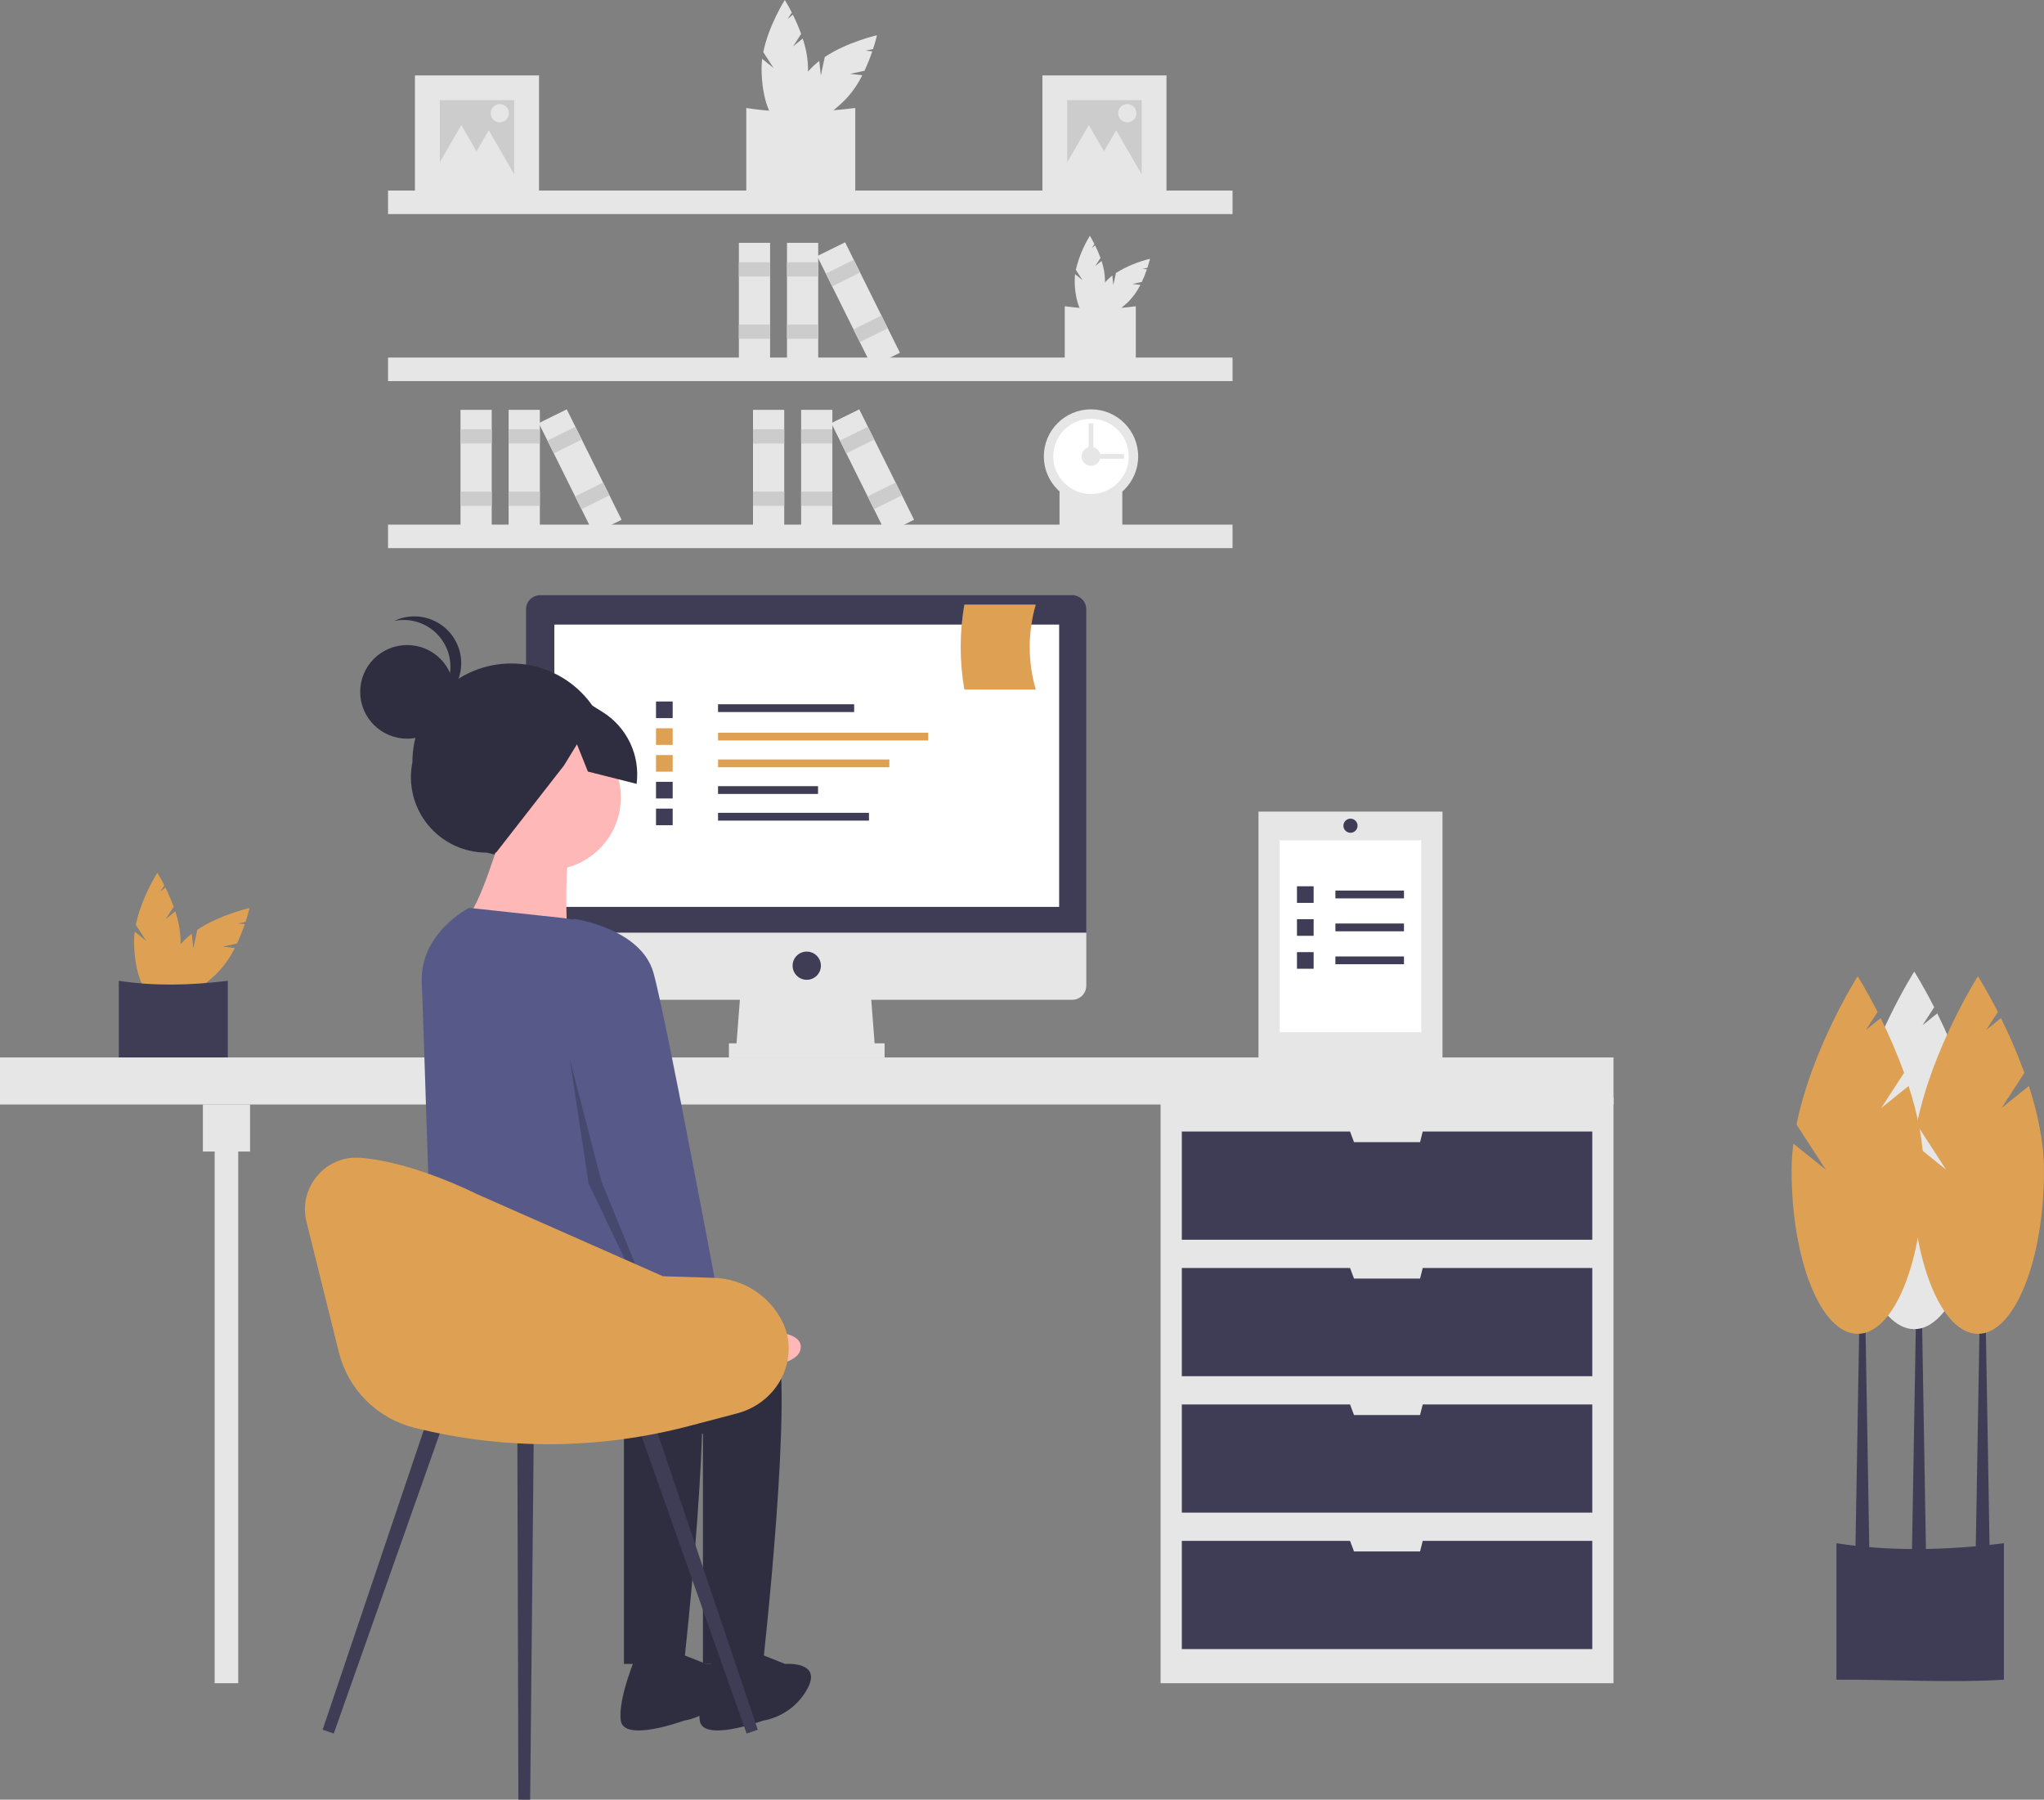 <svg width="167" height="147" viewBox="0 0 167 147" fill="none" xmlns="http://www.w3.org/2000/svg">
<rect x="0" y="0" width="167" height="147" fill="#808080" stroke="none"/>
<g clip-path="url(#clip0_534_9818)">
<path d="M64.798 3.785L65.455 2.774C65.26 2.237 65.035 1.712 64.781 1.201L64.356 1.543L64.693 1.025C64.372 0.396 64.12 0 64.12 0C64.12 0 62.803 2.069 62.363 4.26L63.206 5.558L62.273 4.807C62.24 5.062 62.222 5.319 62.222 5.577C62.222 8.171 63.072 10.275 64.12 10.275C65.168 10.275 66.018 8.171 66.018 5.577C65.999 4.751 65.852 3.934 65.584 3.152L64.798 3.785Z" fill="#E6E6E6"/>
<path d="M69.446 6.035L70.628 5.782C70.871 5.266 71.084 4.736 71.267 4.196L70.724 4.138L71.329 4.009C71.549 3.338 71.652 2.88 71.652 2.88C71.652 2.88 69.253 3.415 67.388 4.654L67.063 6.166L66.936 4.977C66.732 5.134 66.537 5.304 66.354 5.485C64.514 7.32 63.623 9.406 64.365 10.146C65.106 10.885 67.199 9.997 69.039 8.162C69.611 7.564 70.087 6.883 70.451 6.142L69.446 6.035Z" fill="#E6E6E6"/>
<path d="M69.878 16.075C67.137 16.249 64.151 16.064 60.974 16.075V8.822C63.773 9.257 66.759 9.212 69.878 8.822V16.075Z" fill="#E6E6E6"/>
<path d="M89.486 21.729L89.914 21.07C89.787 20.72 89.64 20.377 89.475 20.044L89.198 20.267L89.417 19.929C89.208 19.519 89.044 19.261 89.044 19.261C88.516 20.12 88.129 21.058 87.898 22.039L88.447 22.886L87.839 22.396C87.817 22.562 87.806 22.73 87.806 22.898C87.806 24.59 88.36 25.961 89.044 25.961C89.727 25.961 90.282 24.59 90.282 22.898C90.269 22.359 90.173 21.826 89.999 21.317L89.486 21.729Z" fill="#E6E6E6"/>
<path d="M92.517 23.196L93.288 23.032C93.447 22.695 93.586 22.349 93.705 21.997L93.351 21.959L93.746 21.875C93.889 21.438 93.956 21.139 93.956 21.139C92.973 21.375 92.034 21.765 91.175 22.296L90.963 23.282L90.88 22.507C90.747 22.609 90.62 22.72 90.501 22.838C89.301 24.034 88.72 25.395 89.204 25.877C89.687 26.359 91.052 25.78 92.252 24.584C92.624 24.194 92.935 23.75 93.173 23.266L92.517 23.196Z" fill="#E6E6E6"/>
<path d="M92.799 29.744C91.012 29.858 89.064 29.737 86.992 29.744V25.014C88.918 25.283 90.873 25.283 92.799 25.014V29.744Z" fill="#E6E6E6"/>
<path d="M91.695 43.76C90.117 43.861 88.397 43.754 86.567 43.76V39.584C88.268 39.822 89.994 39.822 91.695 39.584V43.76Z" fill="#E6E6E6"/>
<path d="M100.701 15.565H31.704V17.486H100.701V15.565Z" fill="#E6E6E6"/>
<path d="M100.701 29.207H31.704V31.129H100.701V29.207Z" fill="#E6E6E6"/>
<path d="M100.701 42.851H31.704V44.772H100.701V42.851Z" fill="#E6E6E6"/>
<path d="M89.138 41.121C91.267 41.121 92.992 39.401 92.992 37.278C92.992 35.156 91.267 33.435 89.138 33.435C87.009 33.435 85.283 35.156 85.283 37.278C85.283 39.401 87.009 41.121 89.138 41.121Z" fill="#E6E6E6"/>
<path d="M89.137 40.353C90.84 40.353 92.221 38.976 92.221 37.278C92.221 35.58 90.84 34.204 89.137 34.204C87.434 34.204 86.054 35.58 86.054 37.278C86.054 38.976 87.434 40.353 89.137 40.353Z" fill="white"/>
<path d="M89.137 38.047C89.563 38.047 89.908 37.702 89.908 37.278C89.908 36.853 89.563 36.509 89.137 36.509C88.711 36.509 88.366 36.853 88.366 37.278C88.366 37.702 88.711 38.047 89.137 38.047Z" fill="#E6E6E6"/>
<path d="M91.836 37.47V37.086H88.752V37.47H91.836Z" fill="#E6E6E6"/>
<path d="M88.944 37.662H89.33V34.588H88.944V37.662Z" fill="#E6E6E6"/>
<path d="M66.849 19.834H64.299V29.899H66.849V19.834Z" fill="#E6E6E6"/>
<path d="M66.849 21.423H64.299V22.588H66.849V21.423Z" fill="#CCCCCC"/>
<path d="M66.849 26.508H64.299V27.674H66.849V26.508Z" fill="#CCCCCC"/>
<path d="M62.918 19.834H60.367V29.899H62.918V19.834Z" fill="#E6E6E6"/>
<path d="M62.918 21.423H60.367V22.588H62.918V21.423Z" fill="#CCCCCC"/>
<path d="M62.918 26.508H60.367V27.674H62.918V26.508Z" fill="#CCCCCC"/>
<path d="M69.047 19.792L66.762 20.92L71.241 29.94L73.526 28.812L69.047 19.792Z" fill="#E6E6E6"/>
<path d="M69.754 21.216L67.469 22.344L67.987 23.389L70.273 22.261L69.754 21.216Z" fill="#CCCCCC"/>
<path d="M72.017 25.774L69.731 26.902L70.25 27.946L72.536 26.818L72.017 25.774Z" fill="#CCCCCC"/>
<path d="M44.107 33.477H41.557V43.542H44.107V33.477Z" fill="#E6E6E6"/>
<path d="M44.107 35.066H41.557V36.231H44.107V35.066Z" fill="#CCCCCC"/>
<path d="M44.107 40.151H41.557V41.317H44.107V40.151Z" fill="#CCCCCC"/>
<path d="M40.175 33.477H37.625V43.542H40.175V33.477Z" fill="#E6E6E6"/>
<path d="M40.175 35.066H37.625V36.231H40.175V35.066Z" fill="#CCCCCC"/>
<path d="M40.175 40.151H37.625V41.317H40.175V40.151Z" fill="#CCCCCC"/>
<path d="M46.305 33.435L44.02 34.563L48.499 43.583L50.784 42.455L46.305 33.435Z" fill="#E6E6E6"/>
<path d="M47.012 34.859L44.727 35.987L45.245 37.032L47.531 35.904L47.012 34.859Z" fill="#CCCCCC"/>
<path d="M49.276 39.417L46.99 40.545L47.509 41.59L49.794 40.461L49.276 39.417Z" fill="#CCCCCC"/>
<path d="M68.005 33.477H65.455V43.542H68.005V33.477Z" fill="#E6E6E6"/>
<path d="M68.005 35.066H65.455V36.231H68.005V35.066Z" fill="#CCCCCC"/>
<path d="M68.005 40.151H65.455V41.317H68.005V40.151Z" fill="#CCCCCC"/>
<path d="M64.074 33.477H61.523V43.542H64.074V33.477Z" fill="#E6E6E6"/>
<path d="M64.074 35.066H61.523V36.231H64.074V35.066Z" fill="#CCCCCC"/>
<path d="M64.074 40.151H61.523V41.317H64.074V40.151Z" fill="#CCCCCC"/>
<path d="M70.204 33.435L67.918 34.563L72.397 43.583L74.683 42.455L70.204 33.435Z" fill="#E6E6E6"/>
<path d="M70.911 34.859L68.625 35.987L69.144 37.032L71.429 35.904L70.911 34.859Z" fill="#CCCCCC"/>
<path d="M73.174 39.417L70.889 40.545L71.407 41.59L73.693 40.461L73.174 39.417Z" fill="#CCCCCC"/>
<path d="M95.304 6.16H85.168V16.266H95.304V6.16Z" fill="#E6E6E6"/>
<path d="M93.277 8.182H87.195V14.245H93.277V8.182Z" fill="#CCCCCC"/>
<path d="M88.956 10.217L90.246 12.444L91.535 14.671H88.956H86.377L87.667 12.444L88.956 10.217Z" fill="#E6E6E6"/>
<path d="M91.196 10.643L92.486 12.87L93.775 15.096H91.196H88.617L89.907 12.87L91.196 10.643Z" fill="#E6E6E6"/>
<path d="M92.103 9.99C92.516 9.99 92.85 9.657 92.85 9.246C92.85 8.834 92.516 8.501 92.103 8.501C91.691 8.501 91.356 8.834 91.356 9.246C91.356 9.657 91.691 9.99 92.103 9.99Z" fill="#E6E6E6"/>
<path d="M44.039 6.16H33.902V16.266H44.039V6.16Z" fill="#E6E6E6"/>
<path d="M42.011 8.182H35.93V14.245H42.011V8.182Z" fill="#CCCCCC"/>
<path d="M37.691 10.217L38.98 12.444L40.27 14.671H37.691H35.111L36.401 12.444L37.691 10.217Z" fill="#E6E6E6"/>
<path d="M39.931 10.643L41.22 12.87L42.51 15.096H39.931H37.352L38.641 12.87L39.931 10.643Z" fill="#E6E6E6"/>
<path d="M40.838 9.99C41.25 9.99 41.585 9.657 41.585 9.246C41.585 8.834 41.25 8.501 40.838 8.501C40.425 8.501 40.091 8.834 40.091 9.246C40.091 9.657 40.425 9.99 40.838 9.99Z" fill="#E6E6E6"/>
<path d="M13.532 75.075L14.189 74.063C13.994 73.527 13.769 73.002 13.515 72.491L13.091 72.833L13.427 72.315C13.107 71.686 12.854 71.29 12.854 71.29C12.854 71.29 11.537 73.359 11.097 75.549L11.94 76.848L11.007 76.097C10.974 76.352 10.957 76.609 10.956 76.866C10.956 79.461 11.806 81.564 12.854 81.564C13.903 81.564 14.753 79.461 14.753 76.866C14.733 76.041 14.587 75.223 14.319 74.442L13.532 75.075Z" fill="#DEA154"/>
<path d="M18.18 77.324L19.362 77.072C19.604 76.555 19.818 76.025 20 75.485L19.458 75.427L20.063 75.298C20.282 74.627 20.385 74.169 20.385 74.169C20.385 74.169 17.986 74.704 16.122 75.943L15.796 77.455L15.67 76.266C15.465 76.423 15.271 76.593 15.088 76.774C13.248 78.609 12.357 80.695 13.098 81.435C13.839 82.174 15.932 81.286 17.772 79.451C18.344 78.853 18.82 78.172 19.185 77.431L18.18 77.324Z" fill="#DEA154"/>
<path d="M18.612 87.364C15.871 87.539 12.885 87.354 9.708 87.364V80.112C12.508 80.546 15.493 80.502 18.612 80.112V87.364Z" fill="#3F3D56"/>
<path d="M131.827 89.64H94.823V137.487H131.827V89.64Z" fill="#E6E6E6"/>
<path d="M19.465 92.138H17.538V137.487H19.465V92.138Z" fill="#E6E6E6"/>
<path d="M131.827 86.374H0V90.217H131.827V86.374Z" fill="#E6E6E6"/>
<path d="M20.43 90.217H16.575V94.06H20.43V90.217Z" fill="#E6E6E6"/>
<path d="M116.24 92.426L116.023 93.291H110.627L110.302 92.426H96.558V101.266H130.093V92.426H116.24Z" fill="#3F3D56"/>
<path d="M116.24 103.571L116.023 104.436H110.627L110.302 103.571H96.558V112.41H130.093V103.571H116.24Z" fill="#3F3D56"/>
<path d="M116.24 114.716L116.023 115.581H110.627L110.302 114.716H96.558V123.555H130.093V114.716H116.24Z" fill="#3F3D56"/>
<path d="M116.24 125.861L116.023 126.726H110.627L110.302 125.861H96.558V134.7H130.093V125.861H116.24Z" fill="#3F3D56"/>
<path d="M71.503 85.797H60.132L60.517 80.801H71.117L71.503 85.797Z" fill="#E6E6E6"/>
<path d="M72.274 85.221H59.554V86.374H72.274V85.221Z" fill="#E6E6E6"/>
<path d="M87.595 48.615H44.135C43.828 48.615 43.534 48.737 43.317 48.953C43.1 49.169 42.978 49.462 42.978 49.768V76.189H88.752V49.768C88.752 49.462 88.63 49.169 88.413 48.953C88.196 48.737 87.902 48.615 87.595 48.615Z" fill="#3F3D56"/>
<path d="M42.978 76.189V80.513C42.978 80.819 43.1 81.112 43.317 81.328C43.534 81.544 43.828 81.666 44.135 81.666H87.595C87.902 81.666 88.196 81.544 88.413 81.328C88.63 81.112 88.752 80.819 88.752 80.513V76.189H42.978Z" fill="#E6E6E6"/>
<path d="M86.535 51.017H45.291V74.076H86.535V51.017Z" fill="white"/>
<path d="M65.913 80.032C66.552 80.032 67.07 79.516 67.07 78.879C67.07 78.243 66.552 77.727 65.913 77.727C65.275 77.727 64.757 78.243 64.757 78.879C64.757 79.516 65.275 80.032 65.913 80.032Z" fill="#3F3D56"/>
<path d="M163.724 137.199C159.512 137.467 154.922 137.183 150.04 137.199V126.054C154.342 126.721 158.93 126.653 163.724 126.054V137.199Z" fill="#3F3D56"/>
<path d="M157.363 127.054H156.207L156.593 104.532H156.978L157.363 127.054Z" fill="#3F3D56"/>
<path d="M162.568 127.206H161.411L161.797 104.684H162.182L162.568 127.206Z" fill="#3F3D56"/>
<path d="M152.738 127.206H151.582L151.968 104.684H152.353L152.738 127.206Z" fill="#3F3D56"/>
<path d="M158.328 90.121L160.194 87.244C159.641 85.72 159.001 84.227 158.279 82.774L157.072 83.746L158.028 82.274C157.117 80.486 156.4 79.36 156.4 79.36C156.4 79.36 152.657 85.242 151.406 91.469L153.801 95.16L151.149 93.025C151.055 93.75 151.006 94.481 151.004 95.213C151.004 102.588 153.42 108.567 156.4 108.567C159.381 108.567 161.797 102.588 161.797 95.213C161.797 92.926 161.278 90.534 160.562 88.321L158.328 90.121Z" fill="#E6E6E6"/>
<path d="M163.531 90.505L165.397 87.629C164.844 86.104 164.204 84.612 163.482 83.159L162.275 84.131L163.231 82.658C162.32 80.87 161.603 79.744 161.603 79.744C161.603 79.744 157.86 85.626 156.609 91.854L159.004 95.545L156.353 93.409C156.258 94.135 156.209 94.865 156.207 95.597C156.207 102.973 158.623 108.952 161.603 108.952C164.584 108.952 167 102.973 167 95.597C167 93.31 166.481 90.918 165.765 88.705L163.531 90.505Z" fill="#DEA154"/>
<path d="M153.702 90.505L155.568 87.629C155.015 86.104 154.375 84.612 153.653 83.159L152.446 84.131L153.402 82.658C152.491 80.87 151.774 79.744 151.774 79.744C151.774 79.744 148.031 85.626 146.78 91.854L149.175 95.545L146.523 93.409C146.429 94.135 146.38 94.865 146.378 95.597C146.378 102.973 148.794 108.952 151.774 108.952C154.755 108.952 157.171 102.973 157.171 95.597C157.171 93.31 156.652 90.918 155.936 88.705L153.702 90.505Z" fill="#DEA154"/>
<path d="M69.787 57.526H58.666V58.162H69.787V57.526Z" fill="#3F3D56"/>
<path d="M75.839 59.848H58.666V60.484H75.839V59.848Z" fill="#DEA154"/>
<path d="M72.661 62.035H58.666V62.671H72.661V62.035Z" fill="#DEA154"/>
<path d="M66.836 64.214H58.666V64.85H66.836V64.214Z" fill="#3F3D56"/>
<path d="M70.997 66.393H58.666V67.029H70.997V66.393Z" fill="#3F3D56"/>
<path d="M54.959 57.3H53.598V58.657H54.959V57.3Z" fill="#3F3D56"/>
<path d="M54.959 59.487H53.598V60.844H54.959V59.487Z" fill="#DEA154"/>
<path d="M54.959 61.674H53.598V63.032H54.959V61.674Z" fill="#DEA154"/>
<path d="M54.959 63.862H53.598V65.219H54.959V63.862Z" fill="#3F3D56"/>
<path d="M54.959 66.049H53.598V67.406H54.959V66.049Z" fill="#3F3D56"/>
<path d="M84.625 56.321H78.789C78.391 54.026 78.391 51.679 78.789 49.384H84.625C83.967 51.65 83.967 54.055 84.625 56.321Z" fill="#DEA154"/>
<path d="M42.162 70.225L39.761 69.642C38.845 69.643 37.94 69.441 37.111 69.05C36.283 68.66 35.552 68.091 34.972 67.384C34.391 66.678 33.975 65.851 33.755 64.965C33.534 64.078 33.513 63.154 33.695 62.259C33.692 60.123 34.541 58.073 36.054 56.56C37.567 55.048 39.621 54.197 41.763 54.194C43.906 54.191 45.962 55.037 47.479 56.546C48.996 58.054 49.85 60.102 49.852 62.239C51.214 66.961 46.95 71.389 42.162 70.225Z" fill="#2F2E41"/>
<path d="M44.785 71.067C48.063 71.067 50.721 68.418 50.721 65.149C50.721 61.88 48.063 59.23 44.785 59.23C41.506 59.23 38.849 61.88 38.849 65.149C38.849 68.418 41.506 71.067 44.785 71.067Z" fill="#FFB8B8"/>
<path d="M40.913 68.236C40.913 68.236 39.107 74.412 38.074 74.927C37.042 75.441 46.333 76.213 46.333 76.213C46.333 76.213 46.075 70.295 46.591 69.78C47.108 69.266 40.913 68.236 40.913 68.236Z" fill="#FFB8B8"/>
<path d="M50.205 106.32C50.205 106.32 61.819 105.291 63.367 109.151C64.916 113.011 62.335 135.913 62.335 135.913H57.431V117.128C57.431 117.128 36.523 111.202 36.523 109.144C36.523 107.085 50.205 106.32 50.205 106.32Z" fill="#2F2E41"/>
<path d="M61.56 134.883L64.141 135.913C64.141 135.913 67.238 135.655 65.948 137.971C65.578 138.643 65.062 139.224 64.436 139.669C63.81 140.115 63.092 140.414 62.334 140.544C62.334 140.544 57.431 142.346 57.173 140.544C56.914 138.743 58.463 135.141 58.463 135.141L61.56 134.883Z" fill="#2F2E41"/>
<path d="M43.752 106.32C43.752 106.32 55.366 105.291 56.915 109.151C58.463 113.011 55.882 135.913 55.882 135.913H50.978V117.128C50.978 117.128 36.136 113.7 36.136 111.642C36.136 110.675 35.125 105.76 36.907 104.724C38.919 103.555 43.752 106.32 43.752 106.32Z" fill="#2F2E41"/>
<path d="M55.108 134.883L57.689 135.913C57.689 135.913 60.786 135.655 59.496 137.971C59.126 138.643 58.609 139.224 57.984 139.669C57.358 140.115 56.64 140.414 55.882 140.544C55.882 140.544 50.978 142.346 50.72 140.544C50.462 138.743 52.011 135.141 52.011 135.141L55.108 134.883Z" fill="#2F2E41"/>
<path d="M38.332 74.155L46.089 74.995C47.285 75.125 48.411 75.629 49.304 76.434C50.197 77.24 50.811 78.306 51.06 79.48L54.076 93.711C54.076 93.711 55.108 107.864 53.044 108.636C50.979 109.408 48.14 105.548 44.268 106.063C40.397 106.578 35.364 107.736 35.364 107.736C35.364 107.736 34.565 82.403 34.461 80.331C34.253 76.188 38.332 74.155 38.332 74.155Z" fill="#575A89"/>
<path d="M56.705 107.056L59.889 108.925C59.889 108.925 65.602 108.108 65.423 110.11C65.245 112.112 59.009 111.725 59.009 111.725L55.172 109.368L56.705 107.056Z" fill="#FFB8B8"/>
<path d="M33.262 60.335C35.38 60.335 37.097 58.623 37.097 56.512C37.097 54.401 35.38 52.689 33.262 52.689C31.145 52.689 29.428 54.401 29.428 56.512C29.428 58.623 31.145 60.335 33.262 60.335Z" fill="#2F2E41"/>
<path d="M36.801 54.457C36.801 53.891 36.674 53.333 36.431 52.822C36.188 52.311 35.834 51.86 35.395 51.502C34.956 51.144 34.443 50.887 33.892 50.751C33.342 50.615 32.768 50.602 32.212 50.714C32.703 50.482 33.237 50.358 33.779 50.348C34.322 50.338 34.86 50.443 35.359 50.656C35.858 50.869 36.306 51.185 36.673 51.584C37.04 51.983 37.318 52.454 37.488 52.968C37.659 53.481 37.718 54.025 37.662 54.563C37.605 55.102 37.435 55.622 37.163 56.089C36.89 56.557 36.521 56.962 36.079 57.276C35.638 57.591 35.135 57.809 34.602 57.915C35.26 57.606 35.816 57.117 36.206 56.505C36.595 55.892 36.802 55.182 36.801 54.457Z" fill="#2F2E41"/>
<path d="M40.09 56.625L45.26 55.676L49.235 58.16C50.213 58.771 50.994 59.649 51.486 60.689C51.979 61.729 52.161 62.888 52.013 64.028L48.032 63.022L47.14 60.793L46.078 62.528L40.526 69.652L37.409 67.673L34.63 63.331L40.09 56.625Z" fill="#2F2E41"/>
<path d="M44.348 76.344L46.929 75.057C46.929 75.057 52.349 75.829 53.381 79.432C54.413 83.034 59.059 107.995 59.059 107.995L54.671 110.053L48.477 94.871L44.348 76.344Z" fill="#575A89"/>
<path opacity="0.2" d="M46.544 86.47L49.127 96.466L53.708 107.693L53.549 108.082L48.086 96.654L46.544 86.47Z" fill="black"/>
<path d="M27.27 141.599L26.359 141.286L35.184 115.153L36.46 115.591L27.27 141.599Z" fill="#3F3D56"/>
<path d="M61 141.599L61.911 141.286L53.086 115.153L51.81 115.591L61 141.599Z" fill="#3F3D56"/>
<path d="M42.353 146.997L43.316 147L43.616 116.451L42.267 116.446L42.353 146.997Z" fill="#3F3D56"/>
<path d="M25.04 99.797L27.684 110.449C28.054 111.94 28.824 113.303 29.913 114.391C31.001 115.479 32.367 116.251 33.862 116.623C41.233 118.461 48.951 118.411 56.299 116.479L60.245 115.441C62.538 114.838 64.263 112.875 64.426 110.516C64.492 109.682 64.341 108.845 63.986 108.087C63.971 108.054 63.955 108.022 63.94 107.99C63.425 106.936 62.631 106.042 61.644 105.406C60.656 104.769 59.513 104.414 58.338 104.378L54.157 104.244L38.931 97.519C38.931 97.519 33.695 94.867 29.39 94.57C26.547 94.374 24.356 97.039 25.04 99.797Z" fill="#DEA154"/>
<path d="M117.854 66.293H102.821V86.662H117.854V66.293Z" fill="#E6E6E6"/>
<path d="M116.119 68.644H104.556V84.311H116.119V68.644Z" fill="white"/>
<path d="M114.709 72.744H109.106V73.38H114.709V72.744Z" fill="#3F3D56"/>
<path d="M107.328 72.392H105.966V73.749H107.328V72.392Z" fill="#3F3D56"/>
<path d="M114.709 75.434H109.106V76.07H114.709V75.434Z" fill="#3F3D56"/>
<path d="M107.328 75.082H105.966V76.439H107.328V75.082Z" fill="#3F3D56"/>
<path d="M114.709 78.124H109.106V78.76H114.709V78.124Z" fill="#3F3D56"/>
<path d="M107.328 77.772H105.966V79.129H107.328V77.772Z" fill="#3F3D56"/>
<path d="M110.916 67.446C110.916 67.128 110.657 66.87 110.338 66.87C110.019 66.87 109.76 67.128 109.76 67.446C109.76 67.764 110.019 68.023 110.338 68.023C110.657 68.023 110.916 67.764 110.916 67.446Z" fill="#3F3D56"/>
</g>
<defs>
<clipPath id="clip0_534_9818">
<rect width="167" height="147" fill="white"/>
</clipPath>
</defs>
</svg>
